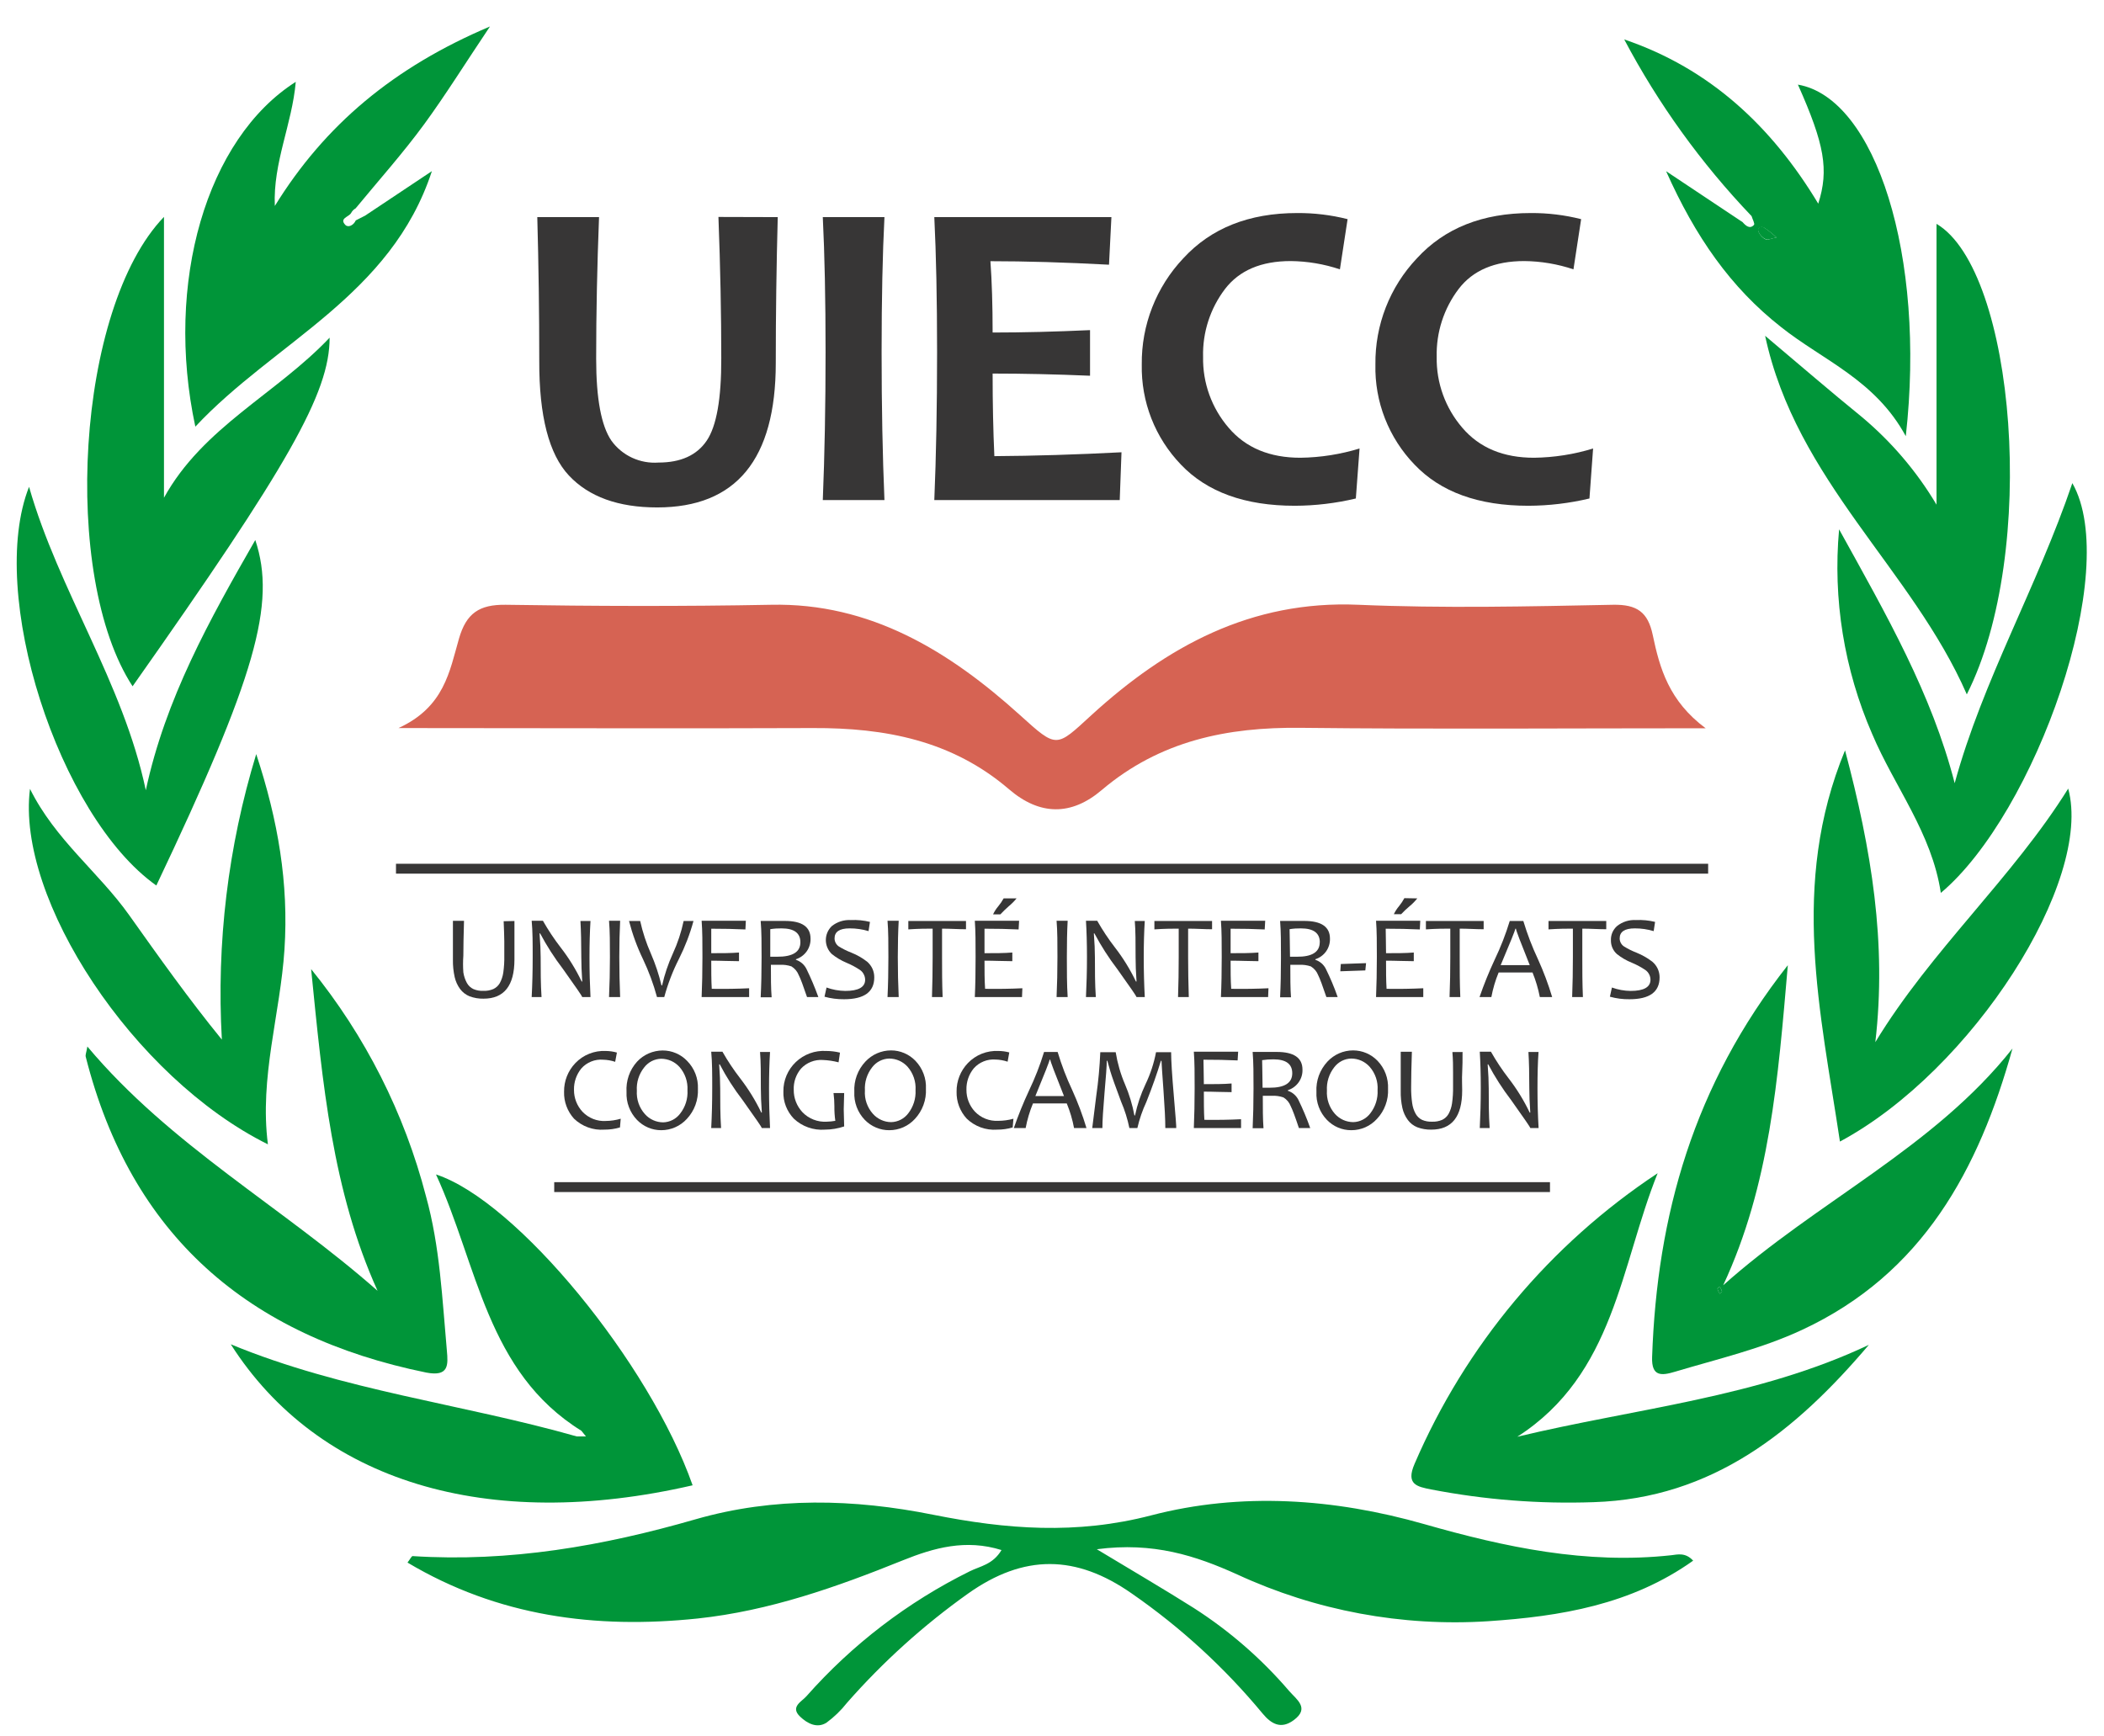 <svg width="63" height="52" viewBox="0 0 63 52" fill="none" xmlns="http://www.w3.org/2000/svg">
<g clip-path="url(#clip0_604_8220)">
<path d="M51.072 21.809C46.861 21.809 42.908 21.84 38.955 21.796C36.741 21.77 34.729 22.184 32.987 23.661C32.076 24.435 31.134 24.426 30.214 23.637C28.505 22.171 26.499 21.794 24.342 21.803C20.321 21.82 16.3 21.803 11.932 21.803C13.306 21.173 13.461 20.103 13.743 19.125C13.962 18.366 14.349 18.101 15.14 18.111C17.788 18.153 20.437 18.162 23.085 18.111C26.055 18.046 28.424 19.5 30.546 21.419C31.656 22.424 31.619 22.389 32.677 21.419C34.932 19.358 37.458 17.972 40.673 18.111C43.21 18.22 45.758 18.162 48.299 18.111C49.016 18.098 49.344 18.329 49.488 19.016C49.696 20.009 49.971 20.99 51.072 21.809Z" fill="#D66353"/>
<path d="M32.842 46.395C33.976 47.079 34.868 47.6 35.74 48.151C36.812 48.837 37.776 49.676 38.603 50.642C38.821 50.893 39.228 51.154 38.736 51.514C38.356 51.795 38.063 51.627 37.803 51.311C36.669 49.942 35.353 48.735 33.891 47.722C32.217 46.55 30.659 46.537 28.987 47.722C27.657 48.668 26.441 49.765 25.364 50.991C25.186 51.218 24.978 51.419 24.746 51.59C24.464 51.766 24.175 51.614 23.959 51.409C23.649 51.115 24.009 50.956 24.145 50.799C25.517 49.246 27.178 47.975 29.038 47.055C29.344 46.901 29.728 46.857 29.988 46.419C28.917 46.084 27.965 46.352 27.036 46.726C25.049 47.528 23.041 48.239 20.891 48.469C17.831 48.79 14.908 48.406 12.202 46.794C12.283 46.691 12.322 46.598 12.357 46.6C15.255 46.787 18.059 46.297 20.83 45.497C23.181 44.822 25.567 44.885 27.943 45.362C30.128 45.798 32.23 45.964 34.472 45.38C37.158 44.68 39.947 44.872 42.648 45.643C45.067 46.334 47.501 46.853 50.043 46.574C50.233 46.552 50.467 46.484 50.698 46.737C48.843 48.058 46.728 48.404 44.564 48.55C41.981 48.717 39.398 48.236 37.049 47.151C35.806 46.589 34.536 46.171 32.842 46.395Z" fill="#009539"/>
<path d="M17.408 42.847C14.567 41.083 14.305 37.888 13.055 35.171C15.472 35.96 19.454 40.821 20.739 44.48C14.589 45.898 9.535 44.373 6.91 40.257C10.271 41.647 13.846 42.041 17.271 43.017H17.546L17.408 42.847Z" fill="#009539"/>
<path d="M49.635 35.134C48.522 37.899 48.347 41.157 45.432 43.026C48.979 42.174 52.624 41.852 55.959 40.274C53.774 42.85 51.285 44.872 47.72 44.985C46.088 45.042 44.455 44.914 42.852 44.604C42.434 44.521 42.089 44.456 42.355 43.841C43.879 40.293 46.409 37.267 49.635 35.134Z" fill="#009539"/>
<path d="M51.597 38.49C54.421 35.966 57.906 34.378 60.26 31.399C59.25 35.027 57.57 38.143 53.964 39.823C52.747 40.392 51.438 40.695 50.157 41.078C49.751 41.2 49.449 41.231 49.469 40.642C49.615 36.4 50.71 32.489 53.533 28.904C53.238 32.323 52.996 35.487 51.597 38.49ZM51.494 38.529C51.47 38.553 51.422 38.581 51.427 38.599C51.443 38.65 51.466 38.699 51.494 38.745C51.519 38.721 51.567 38.692 51.562 38.673C51.547 38.622 51.524 38.575 51.494 38.531V38.529Z" fill="#009539"/>
<path d="M2.616 31.34C5.109 34.312 8.446 36.134 11.305 38.655C9.948 35.646 9.661 32.467 9.316 29.022C10.938 31.019 12.111 33.339 12.756 35.827C13.175 37.337 13.241 38.895 13.381 40.451C13.418 40.869 13.446 41.235 12.764 41.104C7.426 40.015 3.921 36.992 2.568 31.65C2.55 31.589 2.588 31.517 2.616 31.34Z" fill="#009539"/>
<path d="M10.932 6.458L12.932 5.125C11.708 8.868 8.216 10.243 5.849 12.777C4.925 8.467 6.182 4.151 8.856 2.451C8.747 3.719 8.172 4.867 8.229 6.168C9.726 3.743 11.783 2.017 14.671 0.793C13.913 1.924 13.341 2.845 12.705 3.715C12.069 4.584 11.335 5.406 10.648 6.24C10.59 6.272 10.543 6.321 10.513 6.38C10.445 6.497 10.154 6.537 10.338 6.733C10.423 6.826 10.587 6.75 10.653 6.6L10.932 6.458Z" fill="#009539"/>
<path d="M52.447 6.471C50.938 4.891 49.654 3.111 48.634 1.181C51.197 2.052 53.046 3.778 54.444 6.099C54.768 5.081 54.632 4.323 53.835 2.534C56.16 2.935 57.672 7.661 57.065 13.063C56.149 11.372 54.58 10.79 53.33 9.794C51.82 8.611 50.762 7.086 49.888 5.127L52.178 6.652C52.275 6.763 52.397 6.87 52.519 6.735C52.552 6.7 52.473 6.561 52.447 6.471ZM53.194 7.112C53.077 7 52.949 6.9 52.812 6.813C52.72 6.772 52.607 6.829 52.663 6.957C52.708 7.053 52.785 7.131 52.882 7.175C52.948 7.19 53.035 7.138 53.194 7.112Z" fill="#009539"/>
<path d="M52.853 10.056C53.922 10.956 54.82 11.733 55.742 12.481C56.633 13.226 57.392 14.116 57.985 15.113V6.704C60.345 8.097 61.044 16.547 58.892 20.794C57.252 17.042 53.782 14.396 52.853 10.056Z" fill="#009539"/>
<path d="M4.91 6.495V14.906C6.077 12.79 8.275 11.797 9.87 10.112C9.87 11.773 8.634 13.934 3.97 20.552C1.822 17.266 2.281 9.221 4.91 6.495Z" fill="#009539"/>
<path d="M55.246 22.47C56.039 25.45 56.498 28.244 56.153 31.209C57.824 28.455 60.257 26.298 61.928 23.616C62.678 26.37 59.066 32.055 55.093 34.186C54.514 30.318 53.587 26.49 55.246 22.47Z" fill="#009539"/>
<path d="M7.672 22.583C8.328 24.574 8.647 26.455 8.518 28.431C8.391 30.373 7.764 32.26 8.022 34.269C3.996 32.273 0.476 26.923 0.898 23.624C1.654 25.15 2.952 26.117 3.865 27.401C4.753 28.651 5.64 29.902 6.643 31.133C6.479 28.245 6.827 25.35 7.672 22.583Z" fill="#009539"/>
<path d="M58.114 26.74C57.845 24.945 56.726 23.561 56.057 21.977C55.219 20.05 54.878 17.944 55.068 15.852C56.501 18.443 57.836 20.765 58.529 23.454C59.379 20.352 60.992 17.591 62.052 14.468C63.535 17.068 60.948 24.357 58.114 26.74Z" fill="#009539"/>
<path d="M0.87 14.579C1.763 17.704 3.684 20.428 4.366 23.666C4.954 20.922 6.276 18.558 7.644 16.172C8.28 18.079 7.644 20.28 4.681 26.518C1.746 24.439 -0.391 17.763 0.87 14.579Z" fill="#009539"/>
<path d="M51.495 38.529C51.524 38.574 51.547 38.623 51.563 38.675C51.563 38.695 51.519 38.723 51.495 38.747C51.466 38.702 51.443 38.652 51.427 38.601C51.418 38.583 51.471 38.555 51.495 38.529Z" fill="#009539"/>
<path d="M53.194 7.112C53.035 7.142 52.937 7.195 52.875 7.166C52.779 7.122 52.702 7.045 52.657 6.948C52.6 6.82 52.714 6.763 52.806 6.805C52.945 6.894 53.075 6.997 53.194 7.112Z" fill="#009539"/>
<path d="M51.147 25.867H11.857V26.163H51.147V25.867Z" fill="#373636"/>
<path d="M46.411 35.402H16.595V35.698H46.411V35.402Z" fill="#373636"/>
<path d="M23.288 6.502C23.249 7.954 23.229 9.412 23.229 10.875C23.228 13.756 22.044 15.196 19.678 15.196C18.513 15.196 17.631 14.877 17.034 14.239C16.437 13.602 16.141 12.456 16.147 10.803C16.147 9.35 16.127 7.917 16.088 6.502H17.937C17.88 7.969 17.851 9.383 17.851 10.744C17.851 11.938 18.004 12.756 18.308 13.198C18.467 13.418 18.681 13.594 18.927 13.708C19.174 13.822 19.446 13.872 19.718 13.852C20.383 13.852 20.864 13.634 21.16 13.198C21.456 12.762 21.601 11.938 21.597 10.727C21.597 9.404 21.569 7.994 21.512 6.497L23.288 6.502Z" fill="#373636"/>
<path d="M26.483 14.976H24.637C24.692 13.629 24.72 12.152 24.72 10.544C24.72 8.96 24.692 7.613 24.637 6.502H26.483C26.427 7.596 26.398 8.943 26.398 10.544C26.398 12.178 26.427 13.655 26.483 14.976Z" fill="#373636"/>
<path d="M33.581 13.544L33.528 14.976H27.976C28.031 13.669 28.059 12.191 28.059 10.544C28.059 8.965 28.031 7.617 27.976 6.502H33.279L33.207 7.927C31.896 7.857 30.712 7.822 29.656 7.822C29.7 8.427 29.722 9.138 29.722 9.958C30.631 9.958 31.603 9.934 32.639 9.886V11.252C31.619 11.209 30.647 11.187 29.722 11.187C29.722 12.069 29.739 12.893 29.774 13.66C30.961 13.653 32.23 13.614 33.581 13.544Z" fill="#373636"/>
<path d="M40.709 13.431L40.598 14.928C39.999 15.071 39.386 15.144 38.771 15.146C37.279 15.146 36.142 14.735 35.36 13.913C34.977 13.514 34.676 13.045 34.475 12.531C34.274 12.017 34.177 11.468 34.188 10.916C34.174 9.735 34.62 8.595 35.432 7.735C36.262 6.832 37.399 6.38 38.843 6.38C39.352 6.377 39.858 6.438 40.351 6.563L40.121 8.066C39.646 7.907 39.148 7.823 38.647 7.818C37.764 7.818 37.108 8.097 36.68 8.655C36.237 9.239 36.005 9.955 36.024 10.688C36.009 11.465 36.281 12.22 36.789 12.81C37.3 13.41 38.018 13.709 38.941 13.708C39.541 13.7 40.136 13.606 40.709 13.431Z" fill="#373636"/>
<path d="M47.702 13.431L47.593 14.928C46.994 15.071 46.38 15.144 45.764 15.146C44.272 15.146 43.136 14.735 42.355 13.913C41.971 13.515 41.67 13.045 41.469 12.531C41.268 12.017 41.171 11.468 41.184 10.916C41.169 9.735 41.614 8.594 42.427 7.735C43.255 6.832 44.391 6.38 45.836 6.38C46.344 6.377 46.851 6.438 47.344 6.563L47.114 8.066C46.64 7.907 46.143 7.823 45.642 7.818C44.756 7.818 44.1 8.097 43.675 8.655C43.232 9.239 43.001 9.956 43.019 10.688C43.005 11.465 43.278 12.22 43.786 12.81C44.298 13.41 45.014 13.709 45.937 13.708C46.535 13.7 47.13 13.607 47.702 13.431Z" fill="#373636"/>
<path d="M15.404 27.581C15.404 27.799 15.404 28.017 15.404 28.2C15.404 28.383 15.404 28.569 15.404 28.734C15.404 29.517 15.095 29.908 14.477 29.907C14.336 29.91 14.195 29.886 14.062 29.837C13.949 29.792 13.851 29.716 13.778 29.619C13.699 29.512 13.643 29.389 13.614 29.259C13.577 29.091 13.559 28.919 13.562 28.747C13.562 28.575 13.562 28.392 13.562 28.198C13.562 28.004 13.562 27.795 13.562 27.575H13.894C13.881 28.011 13.874 28.368 13.874 28.619C13.862 28.785 13.862 28.953 13.874 29.12C13.891 29.232 13.927 29.339 13.981 29.438C14.025 29.517 14.092 29.58 14.174 29.619C14.267 29.659 14.367 29.677 14.469 29.673C14.573 29.678 14.676 29.659 14.772 29.619C14.853 29.581 14.92 29.519 14.965 29.442C15.018 29.344 15.054 29.237 15.07 29.126C15.093 28.959 15.104 28.79 15.1 28.621C15.1 28.497 15.1 28.349 15.1 28.185C15.1 28.022 15.089 27.815 15.081 27.588L15.404 27.581Z" fill="#373636"/>
<path d="M17.681 29.858H17.434C17.434 29.839 17.244 29.56 16.86 29.022C16.602 28.685 16.372 28.327 16.173 27.952H16.156C16.178 28.233 16.189 28.473 16.189 28.673C16.189 29.065 16.189 29.46 16.215 29.858H15.92C15.94 29.479 15.95 29.081 15.95 28.662C15.95 28.244 15.95 27.891 15.92 27.573H16.256C16.414 27.851 16.59 28.117 16.785 28.37C17.032 28.688 17.244 29.032 17.417 29.394H17.434C17.415 29.111 17.406 28.869 17.406 28.671C17.406 28.235 17.397 27.872 17.38 27.581H17.681C17.662 27.891 17.651 28.25 17.651 28.671C17.651 29.091 17.662 29.479 17.681 29.858Z" fill="#373636"/>
<path d="M18.569 29.858H18.236C18.254 29.482 18.263 29.084 18.263 28.662C18.263 28.25 18.263 27.889 18.236 27.573H18.569C18.553 27.891 18.544 28.253 18.544 28.662C18.544 29.072 18.553 29.484 18.569 29.858Z" fill="#373636"/>
<path d="M20.765 27.581C20.658 27.974 20.511 28.355 20.328 28.719C20.143 29.083 19.997 29.465 19.89 29.858H19.672C19.567 29.47 19.427 29.091 19.255 28.728C19.077 28.36 18.937 27.976 18.835 27.581H19.169C19.243 27.915 19.35 28.241 19.488 28.553C19.622 28.862 19.729 29.182 19.807 29.51H19.825C19.899 29.182 20.007 28.863 20.146 28.558C20.29 28.245 20.399 27.918 20.47 27.581H20.765Z" fill="#373636"/>
<path d="M22.431 29.595V29.858H21.009C21.024 29.497 21.033 29.098 21.033 28.662C21.033 28.227 21.033 27.893 21.009 27.573H22.333L22.32 27.834C21.999 27.819 21.664 27.812 21.297 27.812C21.297 27.993 21.297 28.237 21.297 28.545C21.608 28.545 21.885 28.545 22.128 28.525V28.784C21.868 28.784 21.592 28.769 21.297 28.769C21.297 29.07 21.297 29.351 21.312 29.612C21.715 29.618 22.088 29.612 22.431 29.595Z" fill="#373636"/>
<path d="M24.504 29.859H24.165C24.051 29.525 23.971 29.303 23.918 29.205C23.876 29.095 23.799 29.003 23.7 28.941C23.587 28.902 23.467 28.886 23.348 28.893H23.083C23.083 29.27 23.083 29.593 23.105 29.865H22.777C22.795 29.503 22.804 29.105 22.804 28.669C22.804 28.259 22.804 27.9 22.777 27.579H23.024C23.079 27.579 23.145 27.579 23.225 27.579C23.306 27.579 23.398 27.579 23.503 27.579C24.014 27.579 24.27 27.756 24.27 28.109C24.274 28.245 24.234 28.379 24.155 28.49C24.076 28.601 23.963 28.684 23.833 28.726V28.743C23.968 28.788 24.08 28.884 24.145 29.011C24.28 29.287 24.4 29.57 24.504 29.859ZM23.966 28.218C23.966 27.941 23.778 27.802 23.402 27.802C23.289 27.8 23.176 27.808 23.064 27.826C23.064 28.028 23.064 28.303 23.064 28.651H23.267C23.733 28.654 23.966 28.51 23.966 28.218Z" fill="#373636"/>
<path d="M26.178 29.27C26.178 29.706 25.876 29.924 25.273 29.924C25.075 29.926 24.878 29.901 24.688 29.848L24.749 29.573C24.928 29.638 25.117 29.672 25.308 29.675C25.706 29.675 25.905 29.562 25.905 29.34C25.904 29.283 25.89 29.226 25.863 29.176C25.837 29.125 25.799 29.081 25.752 29.048C25.623 28.962 25.486 28.889 25.343 28.83C25.186 28.764 25.038 28.676 24.906 28.569C24.85 28.515 24.805 28.45 24.774 28.378C24.744 28.306 24.728 28.229 24.728 28.151C24.728 28.073 24.744 27.996 24.774 27.925C24.805 27.853 24.85 27.788 24.906 27.734C25.067 27.605 25.27 27.541 25.476 27.553C25.669 27.543 25.862 27.562 26.049 27.608L26.007 27.884C25.823 27.829 25.632 27.801 25.439 27.802C25.14 27.802 24.989 27.902 24.989 28.102C24.989 28.15 25.001 28.197 25.024 28.239C25.046 28.281 25.079 28.317 25.118 28.344C25.237 28.417 25.362 28.479 25.492 28.529C25.661 28.596 25.82 28.687 25.964 28.799C26.032 28.857 26.087 28.93 26.124 29.011C26.161 29.092 26.179 29.181 26.178 29.27Z" fill="#373636"/>
<path d="M26.91 29.858H26.575C26.593 29.482 26.601 29.084 26.601 28.662C26.601 28.25 26.601 27.889 26.575 27.573H26.91C26.892 27.891 26.883 28.253 26.883 28.662C26.883 29.072 26.892 29.484 26.91 29.858Z" fill="#373636"/>
<path d="M28.925 27.581V27.828C28.693 27.828 28.455 27.81 28.208 27.81C28.208 28.028 28.208 28.318 28.208 28.662C28.208 29.044 28.208 29.442 28.225 29.858H27.906C27.919 29.462 27.926 29.063 27.926 28.662C27.926 28.325 27.926 28.039 27.926 27.81C27.753 27.81 27.511 27.81 27.198 27.832V27.581H28.925Z" fill="#373636"/>
<path d="M30.613 29.595L30.602 29.858H29.189C29.206 29.497 29.212 29.098 29.212 28.662C29.212 28.227 29.212 27.893 29.189 27.573H30.515L30.5 27.834C30.178 27.819 29.844 27.812 29.479 27.812C29.479 27.993 29.479 28.237 29.479 28.545C29.792 28.545 30.067 28.545 30.312 28.525V28.784C30.052 28.784 29.774 28.769 29.479 28.769C29.479 29.07 29.479 29.351 29.497 29.612C29.89 29.618 30.262 29.612 30.613 29.595ZM30.439 26.904C30.369 26.99 30.29 27.069 30.205 27.139C30.117 27.216 30.033 27.298 29.953 27.383H29.735C29.776 27.295 29.829 27.213 29.892 27.139C29.952 27.066 30.006 26.987 30.052 26.904H30.439Z" fill="#373636"/>
<path d="M31.969 29.858H31.637C31.654 29.482 31.663 29.084 31.663 28.662C31.663 28.25 31.663 27.889 31.637 27.573H31.969C31.951 27.891 31.945 28.253 31.945 28.662C31.945 29.072 31.945 29.484 31.969 29.858Z" fill="#373636"/>
<path d="M34.278 29.858H34.031C34.031 29.839 33.841 29.56 33.456 29.022C33.198 28.685 32.969 28.327 32.77 27.952H32.753C32.775 28.233 32.785 28.473 32.785 28.673C32.785 29.065 32.785 29.46 32.812 29.858H32.517C32.536 29.479 32.547 29.081 32.547 28.662C32.547 28.244 32.536 27.891 32.517 27.573H32.853C33.011 27.851 33.187 28.117 33.382 28.37C33.629 28.688 33.84 29.032 34.014 29.394H34.031C34.011 29.111 34.003 28.869 34.003 28.671C34.003 28.235 34.003 27.873 33.979 27.581H34.278C34.258 27.891 34.247 28.25 34.247 28.671C34.247 29.091 34.258 29.479 34.278 29.858Z" fill="#373636"/>
<path d="M36.293 27.581V27.828C36.061 27.828 35.823 27.81 35.576 27.81C35.576 28.028 35.576 28.318 35.576 28.662C35.576 29.044 35.583 29.443 35.596 29.858H35.274C35.288 29.462 35.294 29.063 35.294 28.662C35.294 28.325 35.294 28.039 35.294 27.81C35.121 27.81 34.879 27.81 34.566 27.832V27.581H36.293Z" fill="#373636"/>
<path d="M37.982 29.595L37.971 29.858H36.558C36.575 29.497 36.582 29.098 36.582 28.662C36.582 28.227 36.582 27.893 36.558 27.573H37.884L37.869 27.834C37.548 27.819 37.213 27.812 36.848 27.812C36.848 27.993 36.848 28.237 36.848 28.545C37.161 28.545 37.436 28.545 37.681 28.525V28.784C37.421 28.784 37.143 28.769 36.848 28.769C36.848 29.07 36.848 29.351 36.866 29.612C37.259 29.618 37.631 29.612 37.982 29.595Z" fill="#373636"/>
<path d="M40.054 29.859H39.716C39.604 29.525 39.521 29.303 39.471 29.205C39.429 29.095 39.352 29.003 39.252 28.941C39.139 28.903 39.02 28.886 38.9 28.893H38.636C38.636 29.27 38.636 29.593 38.656 29.865H38.33C38.348 29.503 38.356 29.105 38.356 28.669C38.356 28.259 38.356 27.9 38.33 27.579H38.577C38.63 27.579 38.697 27.579 38.776 27.579C38.855 27.579 38.951 27.579 39.053 27.579C39.567 27.579 39.823 27.756 39.823 28.109C39.827 28.245 39.786 28.379 39.708 28.49C39.629 28.601 39.516 28.684 39.386 28.726V28.743C39.521 28.788 39.634 28.884 39.698 29.011C39.834 29.286 39.953 29.569 40.054 29.859ZM39.519 28.218C39.519 27.941 39.329 27.802 38.953 27.802C38.84 27.8 38.726 27.808 38.614 27.826C38.614 28.028 38.627 28.303 38.627 28.651H38.828C39.285 28.656 39.517 28.51 39.517 28.218H39.519Z" fill="#373636"/>
<path d="M40.904 28.843L40.882 29.061L40.133 29.087L40.148 28.869L40.904 28.843Z" fill="#373636"/>
<path d="M42.617 29.595V29.859H41.203C41.218 29.497 41.227 29.098 41.227 28.662C41.227 28.227 41.227 27.893 41.203 27.573H42.527L42.514 27.834C42.193 27.819 41.859 27.812 41.492 27.812C41.492 27.993 41.502 28.237 41.502 28.545C41.813 28.545 42.09 28.545 42.333 28.525V28.784C42.075 28.784 41.797 28.769 41.502 28.769C41.502 29.07 41.502 29.351 41.518 29.612C41.901 29.618 42.267 29.612 42.617 29.595ZM42.438 26.904C42.369 26.99 42.292 27.069 42.206 27.139C42.118 27.213 42.034 27.293 41.955 27.377H41.736C41.778 27.289 41.831 27.207 41.894 27.133C41.953 27.059 42.006 26.981 42.051 26.897L42.438 26.904Z" fill="#373636"/>
<path d="M44.425 27.581V27.828C44.193 27.828 43.955 27.81 43.708 27.81C43.708 28.028 43.708 28.318 43.708 28.662C43.708 29.044 43.708 29.442 43.726 29.858H43.404C43.42 29.462 43.426 29.063 43.426 28.662C43.426 28.325 43.426 28.039 43.426 27.81C43.254 27.81 43.011 27.81 42.696 27.832V27.581H44.425Z" fill="#373636"/>
<path d="M46.476 29.858H46.107C46.058 29.607 45.985 29.36 45.888 29.122H44.874C44.776 29.359 44.703 29.606 44.656 29.858H44.302C44.433 29.479 44.584 29.105 44.754 28.741C44.934 28.366 45.085 27.979 45.206 27.581H45.613C45.731 27.972 45.877 28.354 46.05 28.723C46.218 29.092 46.36 29.471 46.476 29.858ZM45.805 28.902C45.53 28.218 45.392 27.855 45.392 27.812H45.373C45.373 27.85 45.227 28.213 44.935 28.902H45.805Z" fill="#373636"/>
<path d="M48.096 27.581V27.828C47.864 27.828 47.626 27.81 47.379 27.81C47.379 28.028 47.379 28.318 47.379 28.662C47.379 29.044 47.379 29.442 47.397 29.858H47.075C47.09 29.462 47.097 29.063 47.097 28.662C47.097 28.325 47.097 28.039 47.097 27.81C46.924 27.81 46.682 27.81 46.367 27.832V27.581H48.096Z" fill="#373636"/>
<path d="M49.693 29.27C49.693 29.706 49.392 29.924 48.791 29.924C48.593 29.927 48.396 29.901 48.205 29.848L48.266 29.573C48.446 29.638 48.635 29.673 48.826 29.675C49.221 29.675 49.42 29.562 49.42 29.34C49.42 29.283 49.406 29.226 49.379 29.176C49.352 29.125 49.314 29.081 49.267 29.048C49.139 28.962 49.003 28.889 48.861 28.83C48.699 28.766 48.548 28.677 48.413 28.569C48.355 28.517 48.31 28.453 48.279 28.382C48.249 28.311 48.234 28.234 48.236 28.157C48.233 28.077 48.248 27.998 48.279 27.925C48.311 27.852 48.358 27.787 48.417 27.734C48.577 27.605 48.78 27.54 48.985 27.553C49.178 27.543 49.371 27.562 49.558 27.608L49.516 27.884C49.333 27.829 49.142 27.801 48.95 27.802C48.649 27.802 48.498 27.902 48.498 28.102C48.498 28.15 48.51 28.197 48.533 28.239C48.556 28.282 48.589 28.318 48.629 28.344C48.747 28.417 48.871 28.479 49.001 28.529C49.17 28.597 49.33 28.688 49.475 28.799C49.544 28.857 49.599 28.929 49.637 29.011C49.674 29.092 49.694 29.181 49.693 29.27Z" fill="#373636"/>
<path d="M18.586 33.502L18.564 33.763C18.412 33.808 18.253 33.83 18.094 33.829C17.928 33.841 17.762 33.818 17.606 33.761C17.449 33.704 17.307 33.615 17.187 33.5C16.988 33.279 16.881 32.99 16.89 32.693C16.886 32.374 17.007 32.066 17.229 31.835C17.346 31.713 17.487 31.618 17.644 31.556C17.801 31.493 17.969 31.465 18.138 31.473C18.251 31.474 18.364 31.49 18.472 31.521L18.42 31.798C18.304 31.759 18.183 31.738 18.061 31.735C17.939 31.724 17.816 31.743 17.702 31.789C17.588 31.835 17.487 31.906 17.406 31.998C17.259 32.179 17.181 32.406 17.187 32.639C17.185 32.881 17.276 33.115 17.441 33.293C17.53 33.386 17.638 33.46 17.759 33.508C17.879 33.556 18.009 33.577 18.138 33.569C18.29 33.568 18.441 33.545 18.586 33.502Z" fill="#373636"/>
<path d="M20.898 32.606C20.905 32.771 20.88 32.936 20.823 33.091C20.766 33.246 20.678 33.388 20.566 33.508C20.468 33.615 20.35 33.7 20.218 33.758C20.086 33.816 19.943 33.846 19.798 33.846C19.663 33.846 19.53 33.819 19.405 33.766C19.281 33.713 19.169 33.636 19.075 33.539C18.968 33.428 18.885 33.296 18.831 33.152C18.776 33.008 18.753 32.854 18.76 32.7C18.75 32.536 18.772 32.371 18.826 32.215C18.88 32.059 18.965 31.916 19.075 31.794C19.173 31.688 19.292 31.604 19.424 31.546C19.556 31.489 19.698 31.459 19.842 31.458C19.979 31.458 20.114 31.485 20.24 31.539C20.366 31.593 20.48 31.671 20.574 31.77C20.683 31.88 20.767 32.011 20.823 32.154C20.879 32.298 20.904 32.452 20.898 32.606ZM20.585 32.646C20.599 32.393 20.513 32.144 20.347 31.953C20.278 31.876 20.193 31.814 20.099 31.771C20.004 31.729 19.902 31.707 19.798 31.706C19.699 31.708 19.601 31.733 19.512 31.778C19.424 31.824 19.347 31.889 19.287 31.968C19.131 32.165 19.053 32.412 19.069 32.663C19.061 32.79 19.078 32.917 19.119 33.037C19.16 33.157 19.225 33.267 19.309 33.362C19.378 33.44 19.462 33.502 19.557 33.545C19.651 33.588 19.754 33.61 19.857 33.611C19.957 33.608 20.054 33.583 20.142 33.538C20.231 33.492 20.307 33.427 20.367 33.347C20.523 33.148 20.6 32.9 20.585 32.648V32.646Z" fill="#373636"/>
<path d="M23.057 33.781H22.812C22.812 33.762 22.62 33.483 22.236 32.944C21.977 32.608 21.748 32.25 21.552 31.874H21.534C21.554 32.155 21.565 32.395 21.565 32.595C21.565 32.988 21.565 33.382 21.591 33.781H21.296C21.316 33.402 21.326 33.003 21.326 32.584C21.326 32.166 21.326 31.813 21.296 31.495H21.632C21.79 31.773 21.968 32.04 22.163 32.292C22.409 32.611 22.621 32.954 22.795 33.317H22.812C22.791 33.033 22.782 32.791 22.782 32.593C22.782 32.157 22.782 31.796 22.758 31.504H23.057C23.038 31.813 23.027 32.173 23.027 32.593C23.027 33.014 23.038 33.402 23.057 33.781Z" fill="#373636"/>
<path d="M25.277 33.733C25.09 33.796 24.895 33.828 24.698 33.829C24.529 33.842 24.358 33.819 24.198 33.762C24.039 33.706 23.892 33.616 23.769 33.5C23.666 33.392 23.585 33.265 23.531 33.126C23.477 32.987 23.452 32.838 23.457 32.689C23.454 32.523 23.487 32.359 23.551 32.206C23.616 32.054 23.711 31.916 23.832 31.802C23.952 31.688 24.095 31.6 24.251 31.543C24.407 31.486 24.573 31.463 24.739 31.473C24.878 31.473 25.017 31.49 25.152 31.523L25.109 31.813C24.956 31.773 24.799 31.75 24.641 31.743C24.519 31.735 24.397 31.753 24.284 31.798C24.17 31.842 24.068 31.912 23.985 32.001C23.835 32.178 23.757 32.405 23.767 32.637C23.764 32.884 23.857 33.122 24.025 33.304C24.118 33.402 24.232 33.478 24.358 33.528C24.484 33.578 24.619 33.599 24.755 33.591C24.841 33.589 24.927 33.58 25.012 33.565C24.991 33.421 24.982 33.275 24.984 33.129C24.984 32.997 24.975 32.864 24.958 32.733H25.277C25.277 32.887 25.264 33.049 25.264 33.221C25.264 33.306 25.268 33.478 25.277 33.733Z" fill="#373636"/>
<path d="M27.725 32.606C27.733 32.771 27.708 32.936 27.651 33.091C27.594 33.246 27.507 33.388 27.395 33.508C27.297 33.615 27.179 33.7 27.047 33.758C26.915 33.816 26.772 33.846 26.628 33.846C26.491 33.847 26.356 33.82 26.23 33.766C26.104 33.713 25.99 33.635 25.895 33.537C25.788 33.426 25.705 33.294 25.651 33.15C25.597 33.005 25.573 32.852 25.581 32.698C25.572 32.532 25.597 32.367 25.654 32.211C25.711 32.055 25.799 31.912 25.913 31.791C26.011 31.686 26.129 31.602 26.261 31.544C26.392 31.487 26.534 31.456 26.678 31.456C26.815 31.455 26.95 31.483 27.076 31.537C27.202 31.59 27.316 31.669 27.41 31.767C27.517 31.878 27.6 32.01 27.654 32.154C27.709 32.299 27.733 32.453 27.725 32.606ZM27.414 32.646C27.43 32.39 27.344 32.139 27.176 31.946C27.107 31.869 27.022 31.808 26.928 31.765C26.834 31.723 26.731 31.701 26.628 31.7C26.528 31.702 26.43 31.727 26.342 31.772C26.253 31.817 26.176 31.882 26.116 31.961C25.96 32.158 25.883 32.406 25.898 32.656C25.889 32.783 25.906 32.91 25.947 33.03C25.989 33.15 26.053 33.261 26.138 33.356C26.206 33.433 26.291 33.495 26.385 33.538C26.479 33.581 26.581 33.604 26.684 33.604C26.784 33.602 26.882 33.577 26.971 33.531C27.059 33.486 27.136 33.42 27.196 33.341C27.349 33.143 27.427 32.897 27.414 32.648V32.646Z" fill="#373636"/>
<path d="M30.345 33.502L30.323 33.763C30.171 33.808 30.013 33.83 29.854 33.829C29.688 33.841 29.521 33.818 29.365 33.761C29.209 33.704 29.066 33.615 28.947 33.5C28.744 33.28 28.636 32.991 28.643 32.694C28.638 32.374 28.76 32.066 28.982 31.835C29.099 31.713 29.241 31.618 29.398 31.555C29.555 31.493 29.724 31.465 29.893 31.473C30.004 31.473 30.114 31.488 30.221 31.517L30.171 31.794C30.055 31.755 29.934 31.733 29.812 31.73C29.69 31.72 29.567 31.739 29.453 31.785C29.339 31.831 29.238 31.902 29.157 31.994C29.009 32.175 28.932 32.402 28.938 32.635C28.936 32.877 29.026 33.111 29.191 33.288C29.28 33.382 29.389 33.456 29.509 33.503C29.63 33.551 29.759 33.572 29.889 33.565C30.043 33.565 30.197 33.544 30.345 33.502Z" fill="#373636"/>
<path d="M32.532 33.781H32.16C32.113 33.528 32.04 33.282 31.942 33.044H30.93C30.832 33.282 30.759 33.528 30.711 33.781H30.357C30.489 33.401 30.64 33.028 30.81 32.663C30.989 32.288 31.141 31.901 31.262 31.504H31.669C31.786 31.894 31.932 32.276 32.106 32.645C32.273 33.014 32.416 33.393 32.532 33.781ZM31.859 32.824C31.586 32.14 31.449 31.777 31.448 31.735H31.428C31.428 31.772 31.286 32.136 31.002 32.824H31.859Z" fill="#373636"/>
<path d="M35.22 33.781H34.893C34.893 33.522 34.873 33.145 34.838 32.654C34.803 32.164 34.781 31.865 34.779 31.767H34.761C34.646 32.147 34.501 32.558 34.324 33.003C34.208 33.252 34.118 33.513 34.056 33.781H33.817C33.761 33.509 33.678 33.243 33.568 32.988C33.4 32.541 33.295 32.242 33.249 32.09C33.203 31.937 33.175 31.831 33.157 31.767H33.14C33.14 31.929 33.114 32.251 33.072 32.735C33.031 33.219 33.009 33.569 33.009 33.781H32.705C32.705 33.781 32.747 33.447 32.825 32.818C32.888 32.384 32.928 31.948 32.946 31.51H33.407C33.461 31.841 33.554 32.165 33.686 32.473C33.814 32.772 33.908 33.084 33.968 33.404H33.986C34.053 33.081 34.159 32.767 34.3 32.469C34.446 32.164 34.552 31.842 34.615 31.51H35.067C35.067 31.756 35.094 32.192 35.148 32.818C35.202 33.444 35.226 33.765 35.22 33.781Z" fill="#373636"/>
<path d="M37.161 33.517V33.781H35.747C35.762 33.419 35.771 33.02 35.771 32.584C35.771 32.149 35.771 31.815 35.747 31.495H37.074L37.058 31.756C36.737 31.741 36.403 31.735 36.035 31.735C36.035 31.916 36.047 32.17 36.047 32.467C36.357 32.467 36.634 32.467 36.877 32.447V32.706C36.619 32.706 36.342 32.691 36.047 32.691C36.047 32.992 36.047 33.273 36.062 33.535C36.445 33.54 36.811 33.535 37.161 33.517Z" fill="#373636"/>
<path d="M39.232 33.781H38.893C38.782 33.447 38.699 33.225 38.648 33.127C38.607 33.018 38.53 32.925 38.43 32.864C38.316 32.825 38.196 32.808 38.076 32.816H37.812C37.812 33.193 37.812 33.515 37.833 33.787H37.508C37.525 33.426 37.534 33.027 37.534 32.591C37.534 32.181 37.534 31.822 37.508 31.502H37.755C37.807 31.502 37.873 31.502 37.954 31.502C38.035 31.502 38.126 31.502 38.231 31.502C38.742 31.502 39 31.678 39 32.031C39.005 32.167 38.964 32.301 38.885 32.412C38.806 32.523 38.693 32.606 38.563 32.648V32.665C38.699 32.71 38.811 32.806 38.876 32.933C39.011 33.209 39.13 33.492 39.232 33.781ZM38.694 32.14C38.694 31.863 38.507 31.724 38.131 31.724C38.017 31.723 37.904 31.731 37.792 31.748C37.792 31.951 37.805 32.225 37.805 32.574H38.006C38.465 32.577 38.694 32.432 38.694 32.14Z" fill="#373636"/>
<path d="M41.562 32.606C41.57 32.771 41.545 32.936 41.487 33.091C41.431 33.246 41.343 33.388 41.229 33.508C41.132 33.615 41.014 33.7 40.883 33.758C40.751 33.816 40.608 33.846 40.465 33.846C40.328 33.847 40.192 33.82 40.066 33.767C39.941 33.714 39.827 33.635 39.732 33.537C39.625 33.426 39.542 33.294 39.488 33.15C39.434 33.005 39.41 32.852 39.418 32.698C39.409 32.532 39.434 32.367 39.49 32.211C39.547 32.056 39.635 31.913 39.748 31.791C39.846 31.686 39.964 31.602 40.096 31.544C40.228 31.486 40.371 31.456 40.515 31.456C40.652 31.456 40.787 31.483 40.913 31.537C41.039 31.59 41.152 31.669 41.247 31.767C41.354 31.878 41.437 32.01 41.491 32.154C41.545 32.299 41.569 32.453 41.562 32.606ZM41.249 32.645C41.266 32.39 41.18 32.139 41.011 31.946C40.942 31.869 40.858 31.808 40.764 31.765C40.67 31.723 40.568 31.701 40.465 31.7C40.365 31.701 40.266 31.726 40.177 31.771C40.088 31.817 40.011 31.882 39.951 31.961C39.796 32.159 39.718 32.406 39.732 32.656C39.716 32.912 39.801 33.163 39.971 33.356C40.04 33.433 40.124 33.495 40.218 33.538C40.313 33.581 40.415 33.603 40.519 33.604C40.619 33.602 40.717 33.577 40.805 33.531C40.894 33.486 40.971 33.42 41.031 33.341C41.184 33.143 41.262 32.897 41.249 32.648V32.645Z" fill="#373636"/>
<path d="M43.793 31.504C43.793 31.722 43.793 31.939 43.782 32.123C43.771 32.306 43.782 32.491 43.782 32.656C43.782 33.439 43.473 33.83 42.855 33.829C42.714 33.832 42.573 33.808 42.44 33.759C42.327 33.714 42.228 33.639 42.156 33.541C42.077 33.434 42.021 33.312 41.992 33.182C41.955 33.013 41.938 32.842 41.942 32.669C41.942 32.497 41.942 32.314 41.942 32.12C41.942 31.927 41.942 31.717 41.942 31.497H42.276C42.261 31.933 42.254 32.29 42.254 32.541C42.251 32.707 42.261 32.873 42.285 33.038C42.3 33.149 42.335 33.257 42.39 33.356C42.434 33.434 42.501 33.498 42.582 33.537C42.675 33.577 42.776 33.595 42.877 33.591C42.981 33.596 43.085 33.577 43.181 33.537C43.261 33.499 43.329 33.437 43.373 33.36C43.427 33.262 43.462 33.155 43.478 33.044C43.502 32.877 43.512 32.708 43.509 32.539C43.509 32.415 43.509 32.266 43.509 32.103C43.509 31.939 43.509 31.733 43.489 31.506L43.793 31.504Z" fill="#373636"/>
<path d="M46.07 33.781H45.823C45.823 33.762 45.631 33.483 45.248 32.944C44.99 32.607 44.76 32.249 44.562 31.874H44.545C44.566 32.155 44.577 32.395 44.577 32.595C44.577 32.988 44.577 33.382 44.604 33.781H44.309C44.328 33.402 44.339 33.003 44.339 32.584C44.339 32.166 44.328 31.813 44.309 31.495H44.643C44.8 31.773 44.977 32.039 45.172 32.292C45.418 32.61 45.63 32.954 45.803 33.317H45.821C45.801 33.033 45.792 32.791 45.792 32.593C45.792 32.157 45.784 31.794 45.766 31.504H46.068C46.046 31.813 46.037 32.173 46.037 32.593C46.037 33.014 46.048 33.402 46.07 33.781Z" fill="#373636"/>
</g>
<defs>
<clipPath id="clip0_604_8220">
<rect width="61.984" height="50.873" fill="white" transform="translate(0.5 0.793)"/>
</clipPath>
</defs>
</svg>
